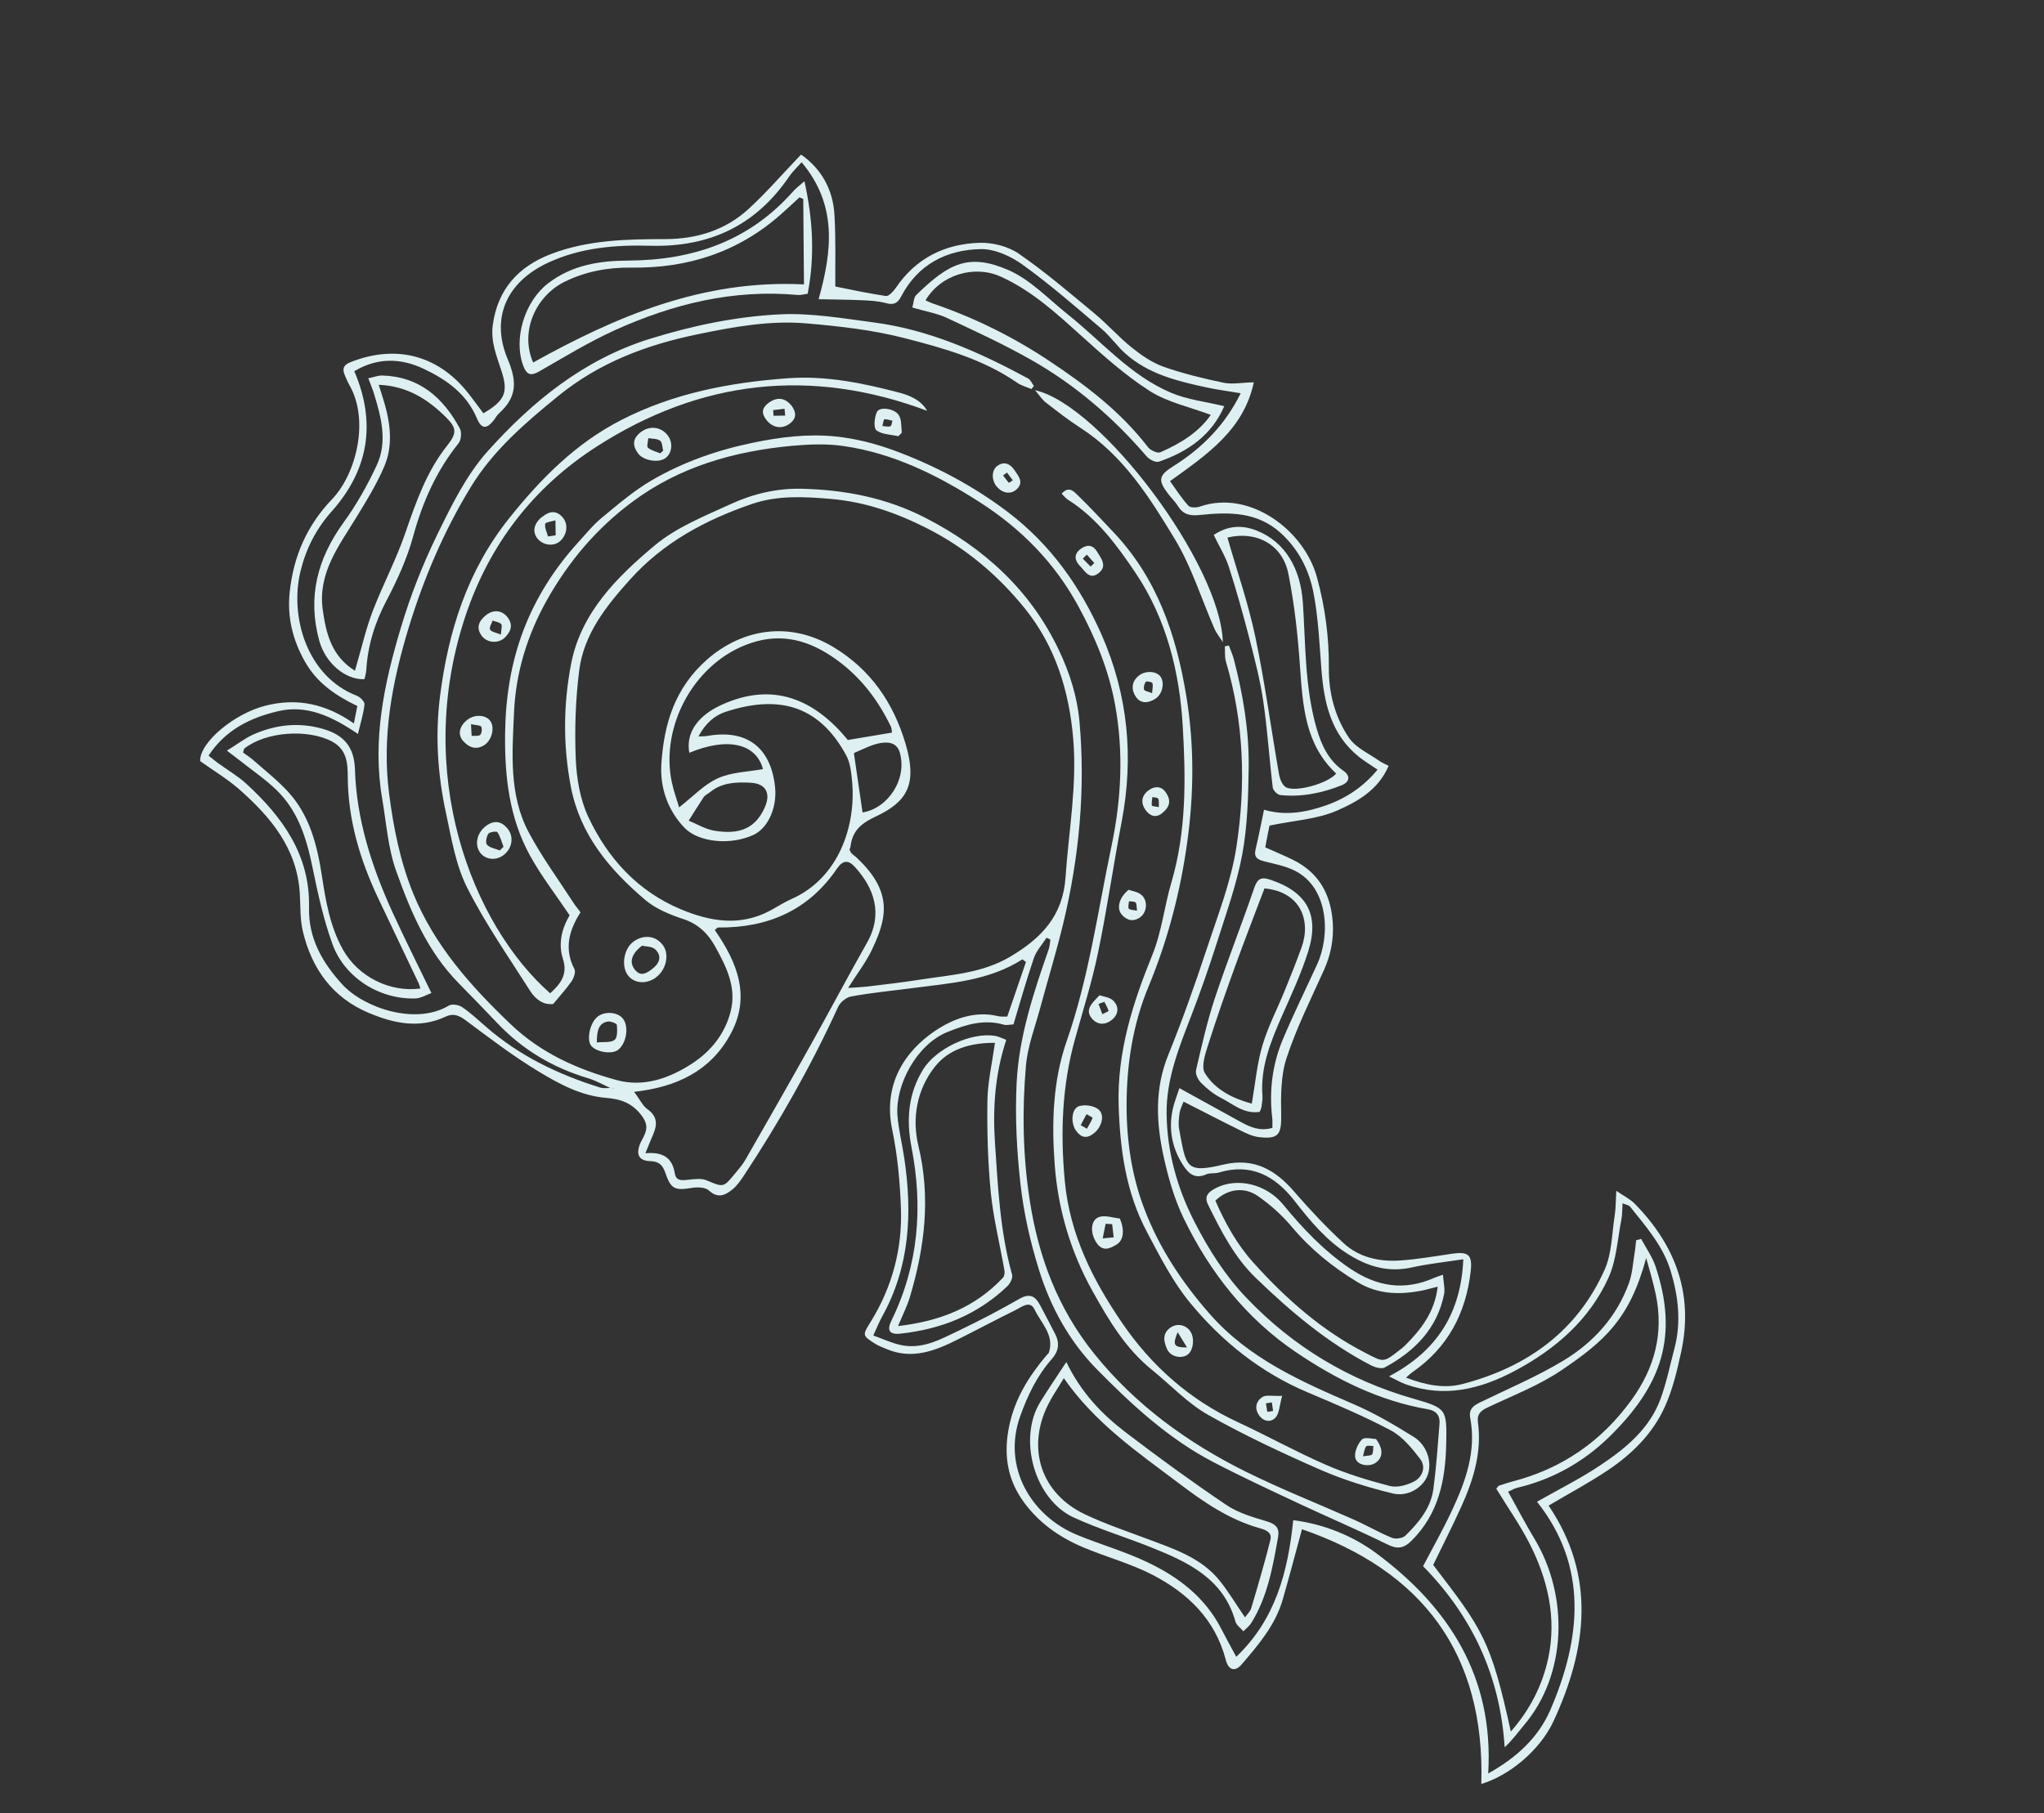 <?xml version="1.0" encoding="UTF-8"?> <svg xmlns="http://www.w3.org/2000/svg" width="949" height="842" viewBox="0 0 949 842" fill="none"><rect x="0" y="0" width="949" height="842" fill="#333333" stroke="none"/><path d="M400.389 377.312C412.445 375.432 421.448 361.521 417.682 349.244C416.242 344.601 412.016 344.514 408.673 345.087C404.533 345.822 400.619 347.971 396.638 349.632C396.406 349.704 396.587 350.836 396.702 351.479C397.931 360.09 399.187 368.65 400.466 377.288M329.613 367.913C328.129 369.011 327.276 369.403 326.801 370.06C324.367 373.7 322.086 377.421 319.754 381.115C323.59 382.68 327.309 384.961 331.316 385.71C343.876 387.915 351.074 384.321 355.25 374.54C357.811 368.441 355.598 364.039 348.998 363.544C341.835 363.013 334.701 363.533 329.586 367.964L329.613 367.913ZM414.132 340.124C413.948 339.121 413.994 338.173 413.649 337.474C407.659 324.998 399.454 314.27 388.119 306.169C376.23 297.647 363.374 293.666 348.665 298.618C322.451 307.358 306.481 337.093 311.88 363.115C312.766 367.337 314.294 371.443 315.297 374.949C321.783 369.88 326.921 364.296 333.284 361.428C339.647 358.56 347.208 358.459 354.23 357.168C351.096 345.288 337.787 342.17 320.029 349.597C318.192 339.435 325.14 331.889 334.712 327.472C359.188 316.134 378.422 325.089 393.638 343.65C401.017 342.418 407.47 341.346 414.079 340.225L414.132 340.124ZM299.713 535.556C308.312 534.836 312.19 538.042 313.326 544.985C313.963 548.817 317.13 548.088 320.057 547.815C322.727 547.536 325.707 547.162 328.044 548.133C335.714 551.391 335.89 551.549 340.965 545.348C342.752 543.181 344.641 541.067 346.023 538.686C356.288 520.777 366.553 502.867 376.616 484.852C385.32 469.294 393.645 453.472 402.477 437.917C410.191 424.364 405.78 412.33 396.913 402.614C393.933 399.297 391.369 399.373 388.648 403.315C375.429 422.778 356.503 430.95 333.448 430.733C332.986 430.749 332.511 431.406 331.86 431.905C342.431 447.115 348.838 462.983 338.909 480.745C329.698 497.267 314.397 504.821 294.391 507.05C297.184 510.721 298.406 513.565 300.577 515.096C305.349 518.449 305.215 522.393 303.171 527.016C302.176 529.276 301.282 531.59 299.636 535.58L299.713 535.556ZM393.687 458.804C397.921 458.506 400.229 458.426 402.566 458.166C410.657 457.179 418.773 456.269 426.819 454.999C441.215 452.732 456.013 452.036 469.116 444.232C483.333 435.784 493.491 425.459 494.715 407.39C496.163 385.942 500.145 364.598 498.267 342.954C496.372 320.848 490.014 300.214 475.93 282.702C463.393 267.169 448.489 254.535 430.464 245.374C416.216 238.136 401.615 233.044 385.63 231.69C373.302 230.643 360.966 229.979 349.12 234.042C327.649 241.392 308.034 251.856 292.556 269.094C281.486 281.4 271.094 294.385 268.92 311.307C267.201 324.907 266.757 338.789 267.315 352.487C267.715 361.568 269.33 371.289 273.182 379.467C282.234 398.67 296.084 413.922 316.252 422.332C329.791 427.967 343.527 430.273 357.31 423.021C360.73 421.195 364.004 419.033 367.547 417.465C389.141 407.913 397.483 383.941 395.639 363.093C395.266 358.882 394.776 354.156 392.775 350.578C379.548 326.394 360.121 322.971 336.825 330.591C331.743 332.255 327.436 336.011 324.288 341.995C326.289 341.883 327.081 341.976 327.852 341.863C346.45 338.375 357.854 346.836 359.847 365.433C360.852 374.962 356.657 384.41 350.057 387.606C339.42 392.693 324.384 391.257 317.814 384.433C309.865 376.171 306.374 365.463 307.058 354.815C308.263 336.412 313.125 319.545 328.472 306.123C344.339 292.327 366.181 288.086 386.855 300.453C404.315 310.936 414.803 326.426 420.452 345.457C426.076 364.41 421.065 372.457 406.317 379.33C399.433 382.572 395.722 386.058 394.854 393.242C394.79 393.856 394.419 394.438 394.393 394.489C394.883 395.524 395.027 395.988 395.329 396.276C396.284 397.167 397.346 397.855 398.274 398.797C405.482 405.763 411.206 413.825 410.244 424.262C409.713 430.069 407.311 435.863 404.766 441.193C402.006 446.929 398.031 452.024 393.711 458.881L393.687 458.804ZM284.552 505.822C280.719 504.129 277.024 501.926 273.001 500.716C256.731 495.845 242.71 487.561 231.002 475.249C225.085 469.028 219.091 462.83 213.02 456.657C198.543 441.982 190.656 423.392 183.954 404.519C180.153 393.908 179.373 382.23 177.456 370.991C172.75 343.65 178.377 317.214 186.169 291.334C190.578 276.56 196.289 262.017 203.061 248.163C209.647 234.663 216.526 220.606 226.417 209.557C247.116 186.455 271.019 166.98 301.556 157.407C321.44 151.228 341.745 146.955 362.391 145.97C376.651 145.314 391.126 147.816 405.409 149.698C431.217 153.047 454.597 163.471 477.272 175.727C478.489 176.367 479.145 178.072 480.017 179.243C479.649 179.697 479.254 180.201 478.886 180.655C476.65 179.738 474.204 179.098 472.259 177.751C456.374 166.737 437.956 161.643 419.708 156.963C405.054 153.202 389.768 151.504 374.601 150.193C357.594 148.69 340.773 151.754 324.072 155.204C300.27 160.097 278.267 168.334 259.108 183.959C243.807 196.433 228.962 209.148 218.561 226.209C206.012 246.737 196.686 268.766 189.699 291.637C182.104 316.65 177.214 342.178 180.658 368.596C182.708 384.503 185.79 400.046 191.858 414.959C201.779 439.152 218.553 457.95 237.167 475.709C251.26 489.146 268.218 496.645 286.383 501.605C298.892 505.015 310.844 500.749 321.391 493.867C329.99 488.225 336.38 480.386 339.132 470.114C342.19 458.643 337.242 448.982 332.009 439.494C328.725 433.558 324.207 429.108 317.26 426.812C310.975 424.735 304.42 422.063 299.461 417.835C283.024 403.812 269.345 387.743 265.046 365.408C261.348 346.239 261.545 327.046 265.167 308.232C269.763 284.491 286.508 267.919 303.981 253.285C314.152 244.78 327.302 239.591 339.591 233.948C349.732 229.313 360.675 226.718 372.123 226.979C392.201 227.443 411.417 231.143 429.517 240.408C456.767 254.424 478.393 273.962 491.668 301.991C496.6 312.421 500.088 323.257 501.154 334.76C504.051 366.524 501.062 397.909 493.651 428.846C490.48 442.005 486.466 455.045 482.938 468.146C480.549 476.99 477.136 485.814 476.332 494.845C474.54 515.593 474.85 536.282 478.052 557.134C482.104 583.871 491.26 607.92 508.193 628.874C527.349 652.616 551.579 670.157 578.688 683.58C595.07 691.682 612.122 698.388 628.851 705.831C634.715 708.463 640.359 711.757 646.279 714.16C647.981 714.861 651.27 714.39 652.5 713.16C658.674 707.084 664.35 700.358 665.511 691.386C666.849 681.341 667.546 671.283 668.347 661.15C668.631 657.414 666.859 655.122 662.876 654.451C640.384 650.58 620.353 640.558 601.783 628.003C578.615 612.38 561.695 590.786 549.586 565.83C545.238 556.873 542.398 546.896 540.246 537.087C536.809 521.357 536.037 505.605 542.385 489.973C548.923 473.858 554.751 457.37 560.222 440.823C565.394 425.091 571.617 409.328 574.084 393.079C578.451 364.361 577.595 335.485 569.192 307.299C568.546 305.082 568.83 302.576 568.675 300.164C569.318 300.049 569.91 299.907 570.553 299.792C571.279 301.857 572.236 303.85 572.807 305.964C577.124 322.481 579.975 339.327 579.746 356.365C579.566 369.868 579.202 383.598 576.746 396.875C574.149 410.79 569.254 424.273 564.974 437.82C561.382 449.074 557.483 460.297 553.229 471.333C547.46 486.233 541.408 501.179 541.633 517.355C541.855 534.89 546.501 551.645 554.575 567.419C561.221 580.37 568.885 592.497 578.965 602.981C600.479 625.438 626.137 640.882 656.037 649.492C671.675 653.965 671.771 654.275 671.454 670.62C671.103 687.4 667.929 703.148 655.189 715.675C651.345 719.415 648.399 719.355 643.835 717.082C630.571 710.556 616.985 704.767 603.638 698.521C590.038 692.142 576.412 685.814 563.055 678.85C542.399 668.046 525.383 652.294 509.276 635.919C496.581 623.023 487.792 607.132 482.44 589.876C478.405 577.004 475.354 563.614 473.84 550.255C472.044 534.482 471.226 518.447 472.018 502.675C473.106 481.297 479.887 460.907 486.918 440.779C487.383 439.404 487.442 437.817 487.703 436.335C487.095 436.015 486.46 435.746 485.876 435.503C483.915 438.616 481.164 441.506 480.016 444.917C476.55 455.072 473.643 465.392 470.532 475.734C468.686 475.799 467.293 476.231 466.122 475.874C456.801 473.171 448.418 475.818 439.787 479.306C425.73 484.989 415.628 503.696 416.662 517.967C417.189 524.59 418.845 531.16 419.834 537.767C423.63 563.269 422.47 588.106 409.609 611.318C408.117 614.03 406.954 616.979 405.451 620.203C410.029 621.835 413.708 623.576 417.685 624.504C428.188 627.052 437.062 621.749 445.938 617.549C455.282 613.076 464.427 608.241 473.4 603.12C478.015 600.498 480.651 601.885 482.796 605.927C485.236 610.513 487.626 615.073 489.989 619.684C492.08 623.827 491.464 627.582 488.419 631.031C481.517 638.86 477.178 647.844 473.613 657.817C465.225 681.506 478.896 704.11 500.133 712.824C510.879 717.248 522.137 720.452 532.538 725.407C546.949 732.213 559.46 741.645 567.016 756.435C569.134 760.528 571.38 764.624 573.97 769.418C592.166 752.056 597.928 730.159 600.433 705.965C614.871 707.799 628.258 713.354 639.006 721.34C672.511 746.222 693.663 778.591 690.954 823.592C704.304 816.177 714.315 806.746 719.78 794.146C734.24 760.638 737.346 727.307 713.606 697.397C723.848 691.584 733.842 686.612 743.042 680.445C754.917 672.513 766.075 663.362 771.11 649.241C773.776 641.838 775.348 634.053 777.379 626.38C780.659 614.12 779.247 602.045 775.652 590.182C772.129 578.55 764.169 569.571 756.753 560.294C756.204 559.617 754.977 559.489 753.325 558.814C753.136 561.758 753.239 564.143 752.783 566.364C751.005 575.4 750.521 585.052 746.839 593.281C738.001 612.782 722.446 626.354 703.685 636.426C687.464 645.114 670.773 649.282 652.716 642.888C650.427 642.072 648.301 640.824 644.902 639.165C667.39 627.3 678.29 609.66 679.4 584.796C670.609 586.128 662.931 586.944 655.389 588.609C644.475 591.025 634.978 588.164 625.9 582.416C615.632 575.977 608.163 566.802 600.852 557.451C591.868 545.99 580.719 539.994 565.763 544.557C563.933 545.083 561.713 544.627 560.032 545.362C554.446 547.861 551.49 544.622 548.962 540.572C544.027 532.731 542.566 524.192 544.472 515.158C545.126 512.071 546.366 509.097 547.573 505.329C557.958 511.053 566.975 516.056 576.018 521.009C580.526 523.511 585.2 525.452 590.744 523.772C590.731 521.952 590.835 520.647 590.707 519.414C589.18 506.696 590.694 494.348 595.628 482.634C600.562 470.921 606.181 459.503 611.47 447.976C617.858 434.113 616.753 412.229 601.262 404.401C596.978 402.211 591.976 401.263 587.235 400.064C584.023 399.28 582.02 398.291 582.946 394.44C584.323 388.624 585.471 382.753 586.867 376.041C596.671 378.934 606.262 377.311 615.709 373.994C625.183 370.626 633.109 365.278 639.577 357.415C636.293 355.169 633.535 353.523 631.065 351.576C617.935 341.106 614.682 326.379 613.499 310.669C612.593 298.861 612.074 286.933 609.855 275.405C607.823 264.753 602.902 255.041 594.58 247.489C583.768 237.656 570.648 237.745 557.501 239.116C552.826 239.635 549.556 239.209 546.976 235.132C545.712 233.107 544.005 231.431 542.532 229.556C537.443 222.993 537.873 220.823 544.935 216.38C558.357 207.968 568.963 197.037 576.029 182.624C570.515 181.665 565.403 181.048 560.404 179.971C546.86 177.053 533.348 173.828 522.632 164.305C518.606 160.762 515.526 156.163 511.447 152.721C499.464 142.531 487.588 132.138 474.866 122.983C469.389 119.001 461.827 115.539 455.341 115.688C439.526 115.978 426.189 122.752 418.448 137.587C416.687 140.934 414.902 141.743 411.285 140.746C407.59 139.773 403.623 139.563 399.757 139.407C393.435 139.123 387.157 139.123 380.064 138.951C386.431 116.272 388.747 95.021 372.171 75.356C369.809 77.999 367.902 79.78 366.501 81.827C350.982 104.677 329.58 114.848 302 114.128C285.868 113.668 269.597 114.949 254.512 121.969C234.02 131.518 228.149 148.826 235.692 166.716C240.306 177.626 239.801 184.613 231.626 192.031C230.66 192.883 230.07 194.127 229.281 195.136C225.991 199.297 223.555 199.375 221.432 194.308C216.623 182.907 207.484 176.414 196.981 171.406C186.073 166.184 175.239 165.987 164.498 172.379C174.854 196.606 171.016 218.415 153.988 237.492C146.666 245.749 142.069 254.855 139.547 265.183C134.366 286.221 142.415 314.22 165.749 323.131C167.249 323.726 169.356 325.871 169.228 327.098C168.806 331.344 167.463 335.494 166.198 340.85C153.895 332.499 142.272 327.16 129.037 330.297C116.316 333.316 104.748 338.819 96.834 350.908C98.296 352.065 99.555 353.116 100.841 354.117C105.333 357.387 110.244 360.23 114.317 363.928C131.16 379.395 144.036 397.113 143.476 421.424C143.149 435.821 149.703 447.104 158.997 457.239C168.917 468.028 192.932 476.261 208.345 467.018C209.799 466.099 213.016 466.627 214.531 467.683C218.447 470.326 221.915 473.576 225.463 476.673C241.012 490.294 259.15 498.996 278.675 505.061C280.406 505.583 282.362 505.188 284.206 505.251C284.331 505.382 284.43 505.564 284.582 505.644C284.632 505.67 284.84 505.521 284.944 505.446C284.688 505.441 284.432 505.435 284.176 505.43L284.552 505.822ZM474.83 445.426C458.884 455.683 440.595 456.615 422.713 458.99C413.541 460.186 404.273 461.072 395.167 462.756C392.878 463.17 390.141 465.42 389.148 467.553C376.663 494.848 361.923 520.892 345.385 545.926C343.851 548.227 342.186 550.653 340.049 552.377C336.764 555.052 333.347 556.75 329.124 552.845C327.516 551.351 323.957 551.227 321.489 551.612C313.339 552.957 311.532 552.33 308.9 544.664C307.719 541.128 305.987 539.376 302.044 539.243C296.821 539.085 295.287 536.465 297.003 531.605C297.601 529.977 298.604 528.562 299.253 526.961C300.811 523.507 300.147 520.956 297.602 517.675C293.31 512.179 288.044 510.379 281.521 509.861C269.78 508.928 259.571 503.362 249.856 497.472C238.115 490.388 227.146 481.961 216.121 473.764C212.992 471.47 210.425 470.444 206.802 472.163C194.615 477.859 182.73 475.231 171.123 470.354C154.335 463.269 144.802 449.9 140.652 432.694C139.236 426.898 139.571 420.728 139.184 414.698C137.853 393.859 125.577 379.306 110.884 366.394C105.373 361.617 99.021 357.821 92.912 353.441C92.683 344.774 108.748 331.341 123.352 327.694C138.06 323.972 151.399 326.911 164.302 335.967C164.935 332.674 165.418 330.403 165.906 327.876C155.836 323.03 147.145 317.162 141.562 307.231C135.83 297.092 133.286 286.43 134.498 275.024C136.229 258.451 142.422 244.098 154.21 231.782C165.421 220.069 171.685 195.004 162.112 178.635C161.37 177.338 160.837 175.892 160.2 174.52C158.754 171.364 159.357 169.48 162.921 168.118C184.468 159.641 204.438 165.228 218.421 183.918C220.44 186.599 222.51 189.307 224.428 191.935C234.441 186.066 236.034 182.178 232.882 172.425C230.644 165.485 227.761 158.787 228.768 151.094C231.016 134.276 240.717 123.711 256.007 117.899C273.079 111.407 290.996 111.057 308.932 111.041C323.383 111.005 336.715 106.947 347.451 97.121C355.784 89.526 363.19 80.862 371.912 71.789C381.105 78.18 386.797 87.78 387.439 99.967C388.099 111.257 387.735 122.527 387.822 133.062C394.967 134.49 403.103 136.246 411.328 137.466C412.656 137.647 414.78 135.333 415.864 133.766C425.146 119.937 438.609 113.294 454.685 112.753C460.736 112.569 467.949 114.358 472.901 117.74C485.252 126.246 496.704 136.093 508.289 145.685C514.232 150.626 519.413 156.524 525.409 161.363C529.87 164.94 534.845 168.4 540.135 170.277C549.24 173.514 558.673 175.758 568.111 177.746C572.142 178.572 576.568 177.663 582.131 177.547C577.417 199.543 560.705 210.886 543.224 223.445C545.987 227.295 548.567 231.371 551.773 234.872C552.675 235.864 555.545 235.82 557.146 235.238C580.09 227.303 605.422 246.071 611.443 268.082C615.228 281.923 617.088 295.852 616.967 310.228C616.878 321.836 619.843 333.174 626.357 342.688C629.539 347.341 635.659 349.979 640.557 353.462C641.541 354.175 642.787 354.636 644.713 355.649C640.075 366.677 630.35 372.244 620.938 376.357C611.576 380.496 600.675 381.041 589.403 383.398C588.947 385.618 588.202 389.37 587.449 393.507C591.84 395.494 596.159 397.248 600.318 399.307C612.339 405.244 617.868 415.276 618.774 428.314C619.304 436.039 617.924 443.213 614.778 450.299C608.678 463.86 601.967 477.229 597.342 491.307C594.607 499.58 594.665 509.064 594.837 517.961C594.983 526.909 593.526 529.185 584.351 528.049C581.438 527.681 578.648 526.343 575.985 525.006C567.337 520.779 558.771 516.272 549.517 511.597C548.919 513.225 547.988 514.872 547.694 516.66C547.334 519.19 546.995 521.925 547.456 524.369C550.775 542.045 550.303 545.034 568.122 540.812C582.155 537.512 592.156 543.228 600.985 553.507C608.14 561.804 615.71 569.802 623.753 577.272C630.891 583.877 640.148 585.964 649.64 585.39C658.004 584.87 666.312 583.349 674.638 582.161C681.756 581.18 683.642 582.884 682.849 590.172C680.67 609.811 672.185 625.937 655.651 637.31C654.949 637.783 654.373 638.386 652.807 639.763C661.805 643.203 670.454 644.97 679.007 642.736C708.866 634.943 732.249 618.303 745.047 589.553C748.409 581.933 748.37 572.783 749.699 564.352C750.201 561.185 750.14 557.98 750.423 553.014C754.035 555.497 756.876 556.862 758.984 559.007C777.899 578.285 786.418 600.962 780.524 627.906C778.624 636.683 776.516 645.61 772.759 653.734C767.2 665.897 757.678 675.261 746.659 682.672C737.953 688.516 728.599 693.501 719 699.199C741.118 731.946 736.825 765.689 721.34 799.176C714.925 813.089 700.384 824.734 687.752 828.447C689.559 767.819 660.358 729.468 604.496 710.175C601.333 721.72 598.6 732.326 595.563 742.771C592.137 754.695 584.258 763.888 576.405 773.031C573.308 776.581 570.33 775.597 569.098 770.805C564.213 752.046 551.478 739.841 535.154 731.381C524.991 726.098 513.626 723.097 502.985 718.598C491.479 713.774 481.457 706.623 474.348 696.148C467.389 685.882 465.987 674.525 468.549 662.275C471.173 649.54 477.667 639.165 485.786 629.516C486.181 629.012 486.856 628.59 487.022 628.029C489.576 619.855 483.31 614.421 480.341 608.132C478.18 603.628 474.24 607.058 471.366 608.46C462.461 612.839 453.729 617.504 444.847 621.96C434.282 627.279 423.533 631.595 411.547 626.454C409.743 625.699 407.887 625.046 406.294 624.014C400.124 620.119 400.433 620.023 404.385 613.62C414.252 597.574 418.952 579.909 418.292 561.237C417.856 549.029 416.732 536.652 414.265 524.735C409.767 503.396 420.309 488.158 433.929 478.878C442.09 473.33 452.399 469.236 463.361 471.896C464.559 472.203 465.869 472.05 467.662 472.087C470.581 463.587 473.474 455.137 476.34 446.738C475.836 446.344 475.254 445.973 474.75 445.578L474.83 445.426Z" fill="#DEF0F1"></path><path d="M269.54 423.653C264.056 432.229 261.855 440.718 266.73 450.147C267.395 451.468 266.362 454.292 265.305 455.808C262.875 459.321 259.913 462.489 256.836 466.245C252.186 466.841 248.532 463.947 246.126 460.155C236.08 444.315 225.259 428.844 216.87 412.192C211.557 401.626 209.587 389.257 207.04 377.493C203.211 359.678 201.999 341.687 204.277 323.46C208.113 293.168 216.979 265.004 236.344 240.746C251.001 222.364 267.335 205.835 288.494 195.018C312.685 182.623 338.667 177.647 365.663 175.664C383.497 174.364 400.36 177.863 417.204 182.258C422.046 183.511 427.587 185.649 430.452 190.783C376.353 170.475 324.957 176.519 276.987 207.417C247.743 226.218 227.203 252.707 216.075 286.156C191.769 359.161 219.176 429.334 255.428 461.295C260.156 456.984 263.732 452.649 261.35 445.244C259.088 438.227 260.85 431.189 264.463 425.061C258.152 415.654 251.315 406.876 246.058 397.311C236.407 379.736 234.248 360.47 234.512 340.535C234.732 323.881 237.218 307.965 243.102 292.477C248.901 277.398 257.404 264.066 268.237 252.089C271.882 248.114 275.302 243.827 279.422 240.427C286.852 234.3 294.315 227.866 302.615 223.039C317.166 214.573 332.885 209.052 349.586 205.602C362.453 202.919 375.168 201.386 388.003 202.7C397.335 203.661 406.688 206.057 415.51 209.339C434.35 216.338 452.012 225.697 468.103 237.92C487.876 252.986 501.661 272.542 511.543 294.966C523.745 322.819 526.472 351.708 520.773 381.603C516.889 401.899 513.973 422.445 509.759 442.631C506.967 456.055 502.796 469.271 499.11 482.548C493.071 504.235 492.281 526.029 494.373 548.498C496.721 573.432 507.401 594.462 520.924 614.27C534.547 634.259 552.406 650.131 574.738 660.457C588.415 666.812 601.585 674.131 615.372 680.155C624.994 684.376 635.153 687.455 645.346 690.099C648.71 690.963 653.195 689.697 656.458 688.047C660.473 685.951 662.187 681.219 659.343 677.521C655.553 672.548 651.181 667.204 645.835 664.326C633.342 657.688 620.211 652.139 607.182 646.643C585.417 637.456 567.424 623.067 552.606 605.104C544.459 595.249 538.506 583.44 532.467 572.039C522.78 553.797 520.018 533.954 519.372 513.412C518.635 488.613 525.846 466.054 534.978 443.534C539.351 432.885 540.574 420.966 543.857 409.808C550.862 386.04 550.555 361.532 549.139 337.411C547.693 312.239 541.626 287.485 527.214 266.044C518.566 253.206 509.3 240.56 495.796 232.03C494.785 231.368 494.011 230.378 492.907 229.279C496.293 225.428 498.691 228.373 500.499 230.102C506.075 235.496 511.335 241.242 516.675 246.837C537.159 268.299 546.112 294.702 550.815 323.401C554.519 346.005 554.327 368.632 551.249 390.841C548.104 413.791 542.275 436.43 533.263 458.107C525.925 475.743 523.047 494.496 523.056 513.667C523.097 530.071 525.478 546.087 531.233 561.224C538.08 579.331 548.634 595.309 561.446 609.95C579.687 630.88 604.035 641.555 628.666 652.184C638.264 656.328 647.401 661.719 656.329 667.259C662.729 671.209 665.095 679.382 662.714 685.381C660.577 690.797 653.693 695.269 646.632 693.56C635.211 690.788 623.807 687.248 613.067 682.568C595.345 674.797 577.736 666.567 560.921 657.072C551.35 651.647 543.507 643.182 534.84 636.161C522.62 626.299 514.898 613.3 507.365 599.818C497.067 581.384 491.253 561.684 489.689 540.918C488.224 521.563 488.816 501.866 495.247 483.494C505.524 454.001 509.678 423.228 516.052 392.911C520.603 371.348 521.731 349.279 517.732 327.36C514.791 311.179 508.597 296.135 500.702 281.621C489.7 261.327 474.068 245.526 454.954 233.267C435.512 220.771 414.846 210.479 391.626 207.132C383.809 205.997 375.68 206.317 367.799 207.027C340.921 209.525 315.533 216.692 293.591 233.054C277.143 245.249 264.061 260.64 253.948 278.629C244.793 294.921 239.456 312.445 238.661 330.804C237.832 349.599 236.195 369.07 245.464 386.509C251.479 397.832 259.126 408.267 266.125 419.072C267.043 420.526 268.169 421.831 269.564 423.73" fill="#DEF0F1"></path><path d="M694.72 691.343C695.403 690.537 695.619 690.003 695.979 689.934C698.017 689.258 700.056 688.582 702.168 688.011C725.174 682.05 743.527 669.433 757.538 650.063C768.25 635.238 772.507 619.154 768.758 601.187C767.572 595.448 765.843 589.876 764.297 584.206C756.656 612.626 744.783 622.89 725.056 636.274C714.477 643.463 702.183 648.132 690.511 653.71C687.328 655.208 685.653 656.916 686.191 660.567C688.076 674.573 684.014 687.458 678.32 700.002C674.237 708.991 669.749 717.767 665.41 726.751C688.43 756.8 692.146 761.669 701.455 804.123C710.457 793.902 716.154 782.46 718.794 770.187C722.851 751.407 718.619 733.251 709.902 716.362C705.469 707.813 699.897 699.83 694.744 691.421M761.971 575.342C764.215 579.565 767.127 583.623 768.648 588.114C779.3 620.267 771.902 643.182 746.95 667.478C735.024 679.074 720.713 687.084 704.31 690.951C703.126 691.234 702.061 691.904 700.199 692.737C704.422 700.333 708.289 707.743 712.573 714.853C728.294 741.062 727.76 777.624 707.327 801.45C704.595 804.674 702.191 808.136 698.586 811.419C696.487 778.263 683.487 750.573 660.709 727.32C665.112 718.953 669.955 710.364 674.139 701.429C680.495 687.873 685.528 673.88 682.598 658.417C681.838 654.326 684.204 652.658 687.387 651.16C700.356 644.839 713.747 639.194 725.995 631.782C739.88 623.353 750.659 611.478 756.29 595.857C757.867 591.507 758.147 586.668 758.911 582.02C759.26 580.002 759.405 578.006 759.626 575.986C760.4 575.745 761.198 575.582 761.971 575.342Z" fill="#DEF0F1"></path><path d="M372.917 92.39C372.359 92.097 371.749 91.905 371.164 91.662C368.318 94.244 365.545 96.929 362.674 99.433C342.859 117.044 319.384 124.635 293.231 124.277C282.243 124.128 271.696 126.09 261.961 130.939C249.04 137.415 241.168 153.604 247.522 168.344C286.172 146.917 326.144 129.746 373.265 132.072C373.186 118.692 373.052 105.541 372.944 92.34M373.475 84.072C377.571 102.61 378.271 119.36 374.993 136.413C372.963 136.705 371.648 137.113 370.421 136.986C340.424 134.217 312.222 141.198 285.268 153.434C273.187 158.927 261.792 165.946 250.226 172.551C246.336 174.778 244.509 173.946 242.978 169.968C238.196 157.285 243.659 139.893 254.414 131.63C265.507 123.093 278.284 121.074 291.583 121.014C321.615 120.888 347.859 111.969 368.225 88.885C369.38 87.551 370.837 86.504 373.499 84.15L373.475 84.072Z" fill="#DEF0F1"></path><path d="M429.632 139.459C430.801 139.944 431.865 140.504 433.01 140.912C452.167 147.431 470.248 156.363 486.977 167.496C503.959 178.763 520.303 191.119 532.974 207.628C534.121 209.138 537.394 210.666 538.765 210.028C548.023 205.964 556.587 200.757 562.137 192.67C552.299 188.982 542.044 186.824 533.801 181.58C522.322 174.245 512.012 164.935 501.827 155.755C490.285 145.343 478.998 134.937 464.555 128.438C452.422 122.96 436.802 127.432 429.656 139.536M568.423 188.596C562.606 202.111 551.531 209.752 538.085 214.397C536.588 214.904 533.672 213.435 532.421 211.999C517.014 194.05 499.296 178.77 478.76 167.122C466.15 159.969 452.878 153.827 439.734 147.688C434.965 145.437 429.525 144.582 423.592 142.82C424.227 140.629 424.203 138.091 425.457 136.938C440.313 122.481 449.593 117.392 468.053 125.357C478.337 129.797 486.782 138.838 495.804 146.046C511.53 158.594 524.854 174.476 543.826 182.452C551.344 185.631 559.857 186.549 568.524 188.649L568.423 188.596Z" fill="#DEF0F1"></path><path d="M195.165 458.98C194.874 458.179 194.711 457.382 194.418 456.709C188.11 443.483 181.802 430.257 175.545 417.057C167.105 399.149 161.5 380.529 161.459 360.435C161.433 354.334 160.977 347.943 154.084 344.316C142.933 338.449 123.511 339.69 113.456 347.608C113.194 347.859 113.183 348.371 112.853 349.492C114.341 350.599 116.112 351.661 117.646 353.051C123.131 357.879 128.954 362.433 133.838 367.787C143.807 378.73 147.284 392.539 149.47 406.834C151.249 418.583 153.259 430.26 159.135 440.863C166.147 453.489 180.902 460.994 195.189 459.057M105.287 348.619C110.348 345.52 113.891 342.722 117.848 340.983C128.423 336.382 139.361 335.274 150.513 338.681C159.78 341.486 164.507 347.016 164.802 357.402C165.523 380.509 172.523 402.258 182.027 423.188C187.711 435.632 193.885 447.882 200.295 461.161C198.23 461.888 195.53 463.575 192.889 463.675C176.351 464.232 160.035 454.158 154.344 438.407C150.202 426.968 147.559 414.894 145.119 402.926C142.354 389.362 138.397 376.466 128.148 366.671C122.898 361.642 116.784 357.518 111.038 352.941C109.752 351.94 108.389 350.964 105.313 348.569L105.287 348.619Z" fill="#DEF0F1"></path><path d="M493.867 640.114C491.025 644.899 488.543 648.385 486.644 652.242C476.482 672.536 483.294 693.539 503.691 703.235C512.798 707.574 522.416 710.822 531.873 714.373C544.558 719.17 557.771 723.209 566.606 734.463C570.674 739.646 574.04 745.303 578.044 751.1C579.1 749.584 580.458 748.356 580.925 746.854C584.04 736.384 587.13 725.837 589.812 715.204C590.706 711.66 587.809 710.524 584.88 709.695C570.717 705.74 558.745 697.497 547.319 688.831C528.275 674.472 508.42 660.916 493.92 640.012M495.076 632.526C502.2 647.153 511.859 656.963 522.804 665.312C537.986 676.926 553.482 688.188 569.298 698.842C574.831 702.595 581.682 704.581 588.226 706.535C592.35 707.798 594.132 709.578 593.403 713.792C590.937 727.581 588.572 741.424 580.989 753.621C580.06 755.14 578.55 756.288 577.293 757.569C576.018 756.056 574.047 754.76 573.596 753.034C567.993 733.056 551.6 725.466 534.551 718.632C522.583 713.824 510.184 710.084 498.51 704.718C480.263 696.347 472.449 668.148 483.005 651.039C486.639 645.117 490.655 639.33 495.103 632.476L495.076 632.526Z" fill="#DEF0F1"></path><path d="M175.818 178.66C176.469 180.621 176.901 182.014 177.333 183.407C180.893 194.475 183.091 205.797 178.325 216.822C174.85 224.901 170.208 232.494 165.618 239.986C157.472 253.377 147.472 265.986 149.852 283.233C151.414 294.285 153.937 304.743 164.813 311.502C165.283 309.871 165.483 308.875 165.811 307.883C168.157 299.858 170.02 291.643 173.027 283.837C177.716 271.605 183.931 259.918 188.16 247.574C193.124 233.221 198.008 219.02 207.586 206.966C212.061 201.292 212.213 198.911 207.118 193.834C198.71 185.46 189.155 179.267 175.741 178.684M169.164 315.41C160.163 315.789 151.031 307.682 148.269 297.681C142.671 277.447 147.299 259.55 159.437 242.756C165.504 234.423 170.641 225.276 174.961 215.959C179.953 205.117 177.036 193.934 173.726 183.128C173.081 180.91 172.153 178.738 170.987 175.664C173.663 175.13 175.576 174.323 177.547 174.39C194.755 174.897 205.772 184.708 213.518 199.015C214.43 200.725 214.123 204.384 212.887 205.871C202.548 218.755 196.173 233.207 191.818 249.11C188.989 259.407 184.45 269.386 179.46 278.869C174.017 289.214 170.694 299.833 170.042 311.404C169.964 312.658 169.53 313.854 169.215 315.436L169.164 315.41Z" fill="#DEF0F1"></path><path d="M461.948 484.295C450.804 484.194 440.546 487.084 434.017 495.434C425.727 505.9 423.295 519.254 426.407 532.158C432.183 556.112 429.343 579.223 422.481 602.225C421.24 606.429 419.236 610.36 416.944 615.823C436.721 613.538 452.768 607.025 465.634 593.398C466.341 592.669 466.581 590.982 466.323 589.875C464.243 577.838 461.214 565.884 460.006 553.787C458.637 539.663 458.243 525.405 458.437 511.262C458.568 502.525 460.594 493.878 461.948 484.295ZM467.177 482.967C461.842 499.132 460.867 515.13 461.988 531.325C463.355 551.729 464.364 572.074 469.892 591.947C470.321 593.468 469.038 596.031 467.731 597.285C453.795 610.608 436.846 617.36 417.869 619.353C412.939 619.867 411.651 617.765 413.898 613.249C426.479 587.493 428.606 560.575 423.193 532.733C420.742 520.047 421.611 507.942 428.585 496.655C434.605 486.937 450.832 479.222 462.092 481.068C463.522 481.303 464.891 482.023 467.153 482.889L467.177 482.967Z" fill="#DEF0F1"></path><path d="M667.45 597.547C664.977 598.189 663.174 598.664 661.397 599.089C650.536 601.403 640.006 601.366 630.165 595.346C618.678 588.396 608.424 580.086 599.725 569.681C595.225 564.335 589.818 559.483 584.085 555.495C577.672 550.955 569.858 552.153 564.287 557.574C568.76 567.892 574.266 577.847 581.903 586.333C596.926 603.045 613.604 617.842 633.833 628.227C642.324 632.631 642.214 632.962 649.64 627.091C650.499 626.442 651.358 625.794 652.142 625.041C659.653 617.532 666.099 609.463 667.501 597.574M669.948 592.063C670.18 595.681 670.966 598.491 670.478 601.018C667.222 617.047 656.779 627.545 642.94 635.027C641.384 635.892 638.303 634.983 636.377 633.969C616.303 623.536 599.233 609.115 583.06 593.482C573.064 583.82 566.938 571.725 560.891 559.478C558.85 555.361 561.273 553.463 564.33 551.834C574.279 546.579 587.92 549.807 595.789 559.451C604.858 570.504 614.509 580.698 626.458 588.863C639.214 597.583 651.982 599.639 666.103 593.342C666.853 593.024 667.704 592.76 669.924 591.985L669.948 592.063Z" fill="#DEF0F1"></path><path d="M569.884 249.649C574.348 265.272 579.594 280.27 582.831 295.766C587.282 316.95 590.137 338.461 593.867 359.784C594.259 361.868 595.355 364.582 596.974 365.563C601.405 368.089 616.585 363.839 620.372 359.226C605.871 345.704 604.864 327.691 603.556 309.391C602.576 295.018 600.982 280.581 598.177 266.479C595.465 252.814 583.25 246.387 569.884 249.649ZM563.556 248.391C570.311 243.917 576.77 243.819 583.226 246.309C596.823 251.586 603.886 264.238 604.915 279.996C606.198 299.449 605.785 319.175 611.255 338.177C613.477 345.885 616.709 353.026 623.704 357.936C627.062 360.286 626.721 363.15 622.871 364.685C613.776 368.317 604.281 370.25 594.463 369.228C593.108 369.097 591.076 367.057 590.924 365.746C589.308 352.335 588.464 338.811 586.489 325.469C585.03 315.571 582.467 305.805 579.955 296.066C577.086 285.037 574.011 274.03 570.523 263.194C568.885 258.189 565.983 253.618 563.529 248.442L563.556 248.391Z" fill="#DEF0F1"></path><path d="M587.103 412.492C582.438 424.801 577.699 437.006 573.24 449.294C568.861 461.429 564.583 473.617 560.687 485.942C559.424 489.94 557.668 495.491 559.402 498.346C564.334 506.315 572.759 510.23 581.191 512.531C582.852 502.979 583.605 493.922 586.167 485.363C588.785 476.575 593.161 468.258 596.619 459.718C599.293 453.16 601.89 446.627 604.284 439.987C608.769 427.649 604.003 414.198 587.127 412.57M584.878 516.348C577.424 517.477 572.401 512.632 566.823 509.826C563.451 508.117 560.327 505.567 557.617 502.846C556.211 501.458 554.885 498.689 555.307 496.903C557.896 485.833 560.384 474.71 563.914 463.941C569.657 446.631 576.393 429.649 582.314 412.368C583.843 407.863 585.703 407.158 589.825 408.55C606.77 414.229 612.75 424.757 607.37 441.87C604.104 452.26 599.41 462.287 594.972 472.319C589.859 484.004 585.131 495.696 586.135 508.916C586.279 510.61 585.884 512.345 585.694 514.058C585.63 514.672 585.259 515.254 584.851 516.399L584.878 516.348Z" fill="#DEF0F1"></path><path d="M567.793 298.277C566.454 296.148 564.829 294.192 563.827 291.916C557.812 278.132 553.302 263.456 545.652 250.69C533.889 231.226 521.667 211.65 501.772 198.786C496.159 195.185 490.891 191.053 485.646 186.999C483.931 185.707 482.741 183.786 480.541 181.204C511.22 188.088 566.879 262.377 567.742 298.25" fill="#DEF0F1"></path><path d="M298.065 439.181C292.803 443.277 292.211 447.109 294.782 450.34C297.455 453.624 300.024 452.062 302.575 450.167C305.958 447.673 307.618 444.273 304.355 441.002C302.8 439.407 299.492 439.544 298.065 439.181ZM304.415 454.049C299.786 457.311 293.984 456.654 291.276 452.574C288.396 448.209 289.733 440.625 293.951 437.405C298.871 433.713 304.799 434.501 308.029 439.309C310.886 443.597 309.175 450.661 304.365 454.022L304.415 454.049Z" fill="#DEF0F1"></path><path d="M277.139 484.111C280.298 483.766 283.566 484.32 285.337 482.921C286.743 481.848 286.586 478.334 286.405 475.972C286.368 475.305 283.521 474.196 282.185 474.399C278.044 475.134 277.132 478.344 277.088 484.085M277.311 472.223C280.673 469.524 286.507 469.874 289.108 472.926C292.133 476.525 290.942 484.446 286.983 487.543C284.144 489.74 277.069 488.672 274.543 485.724C272.217 483.011 273.845 474.996 277.362 472.249L277.311 472.223Z" fill="#DEF0F1"></path><path d="M306.571 210.486C307.04 210.086 307.432 209.709 307.902 209.309C307.448 207.711 307.547 205.432 306.512 204.693C305.125 203.639 302.892 203.824 301.004 203.478C300.921 204.988 300.155 207.305 300.808 207.907C302.318 209.22 304.588 209.702 306.544 210.537M296.294 210.583C293.376 206.781 293.83 203.458 297.578 200.639C301.692 197.494 306.956 198.192 310.023 202.202C312.518 205.457 312.109 210.292 309.139 212.615C306.013 215.114 298.937 214.046 296.267 210.633L296.294 210.583Z" fill="#DEF0F1"></path><path d="M232.044 394.925C232.593 394.373 233.22 393.796 233.77 393.244C232.895 390.97 232.282 388.446 230.94 386.445C230.567 385.925 227.253 386.318 226.695 387.255C225.796 388.595 225.3 391.506 226.153 392.344C227.532 393.782 230.061 394.141 232.094 394.952M233.609 397.239C229.968 399.855 225.139 399.192 222.751 395.734C220.167 391.913 221.616 386.33 225.984 383.319C229.649 380.78 232.915 381.462 235.638 384.773C238.786 388.631 237.798 394.198 233.609 397.239Z" fill="#DEF0F1"></path><path d="M218.69 336.286C218.817 338.75 218.862 340.263 218.985 341.752C220.346 341.626 222.157 341.996 222.915 341.294C223.673 340.592 223.948 338.47 223.43 337.486C223.035 336.76 221.112 336.849 218.74 336.313M217.068 334.203C220.4 331.683 225.341 331.887 227.512 334.648C229.833 337.617 228.528 343.665 224.814 346.049C221.127 348.382 217.744 347.185 215.066 344.157C212.337 341.103 213.266 337.123 217.068 334.203Z" fill="#DEF0F1"></path><path d="M516.402 568.501C515.404 568.43 514.329 568.382 513.331 568.31C512.848 570.581 512.442 572.828 511.959 575.099C513.653 574.955 515.374 574.76 517.068 574.615C516.855 572.56 516.564 570.529 516.351 568.475M519.916 565.882C522.167 570.952 521.755 575.916 518.511 577.899C515.344 579.859 511.903 581.48 509.048 577.064C506.093 572.595 506.243 566.653 510.245 565.197C513.033 564.203 516.669 565.534 519.916 565.882Z" fill="#DEF0F1"></path><path d="M501.808 522.558C502.771 523.065 503.708 523.622 504.644 524.18C505.525 522.506 506.608 520.939 507.286 519.159C507.366 519.007 505.44 517.994 504.453 517.41C503.546 519.134 502.665 520.807 501.758 522.531M507.749 526.396C504.518 528.97 501.842 528.274 499.578 525.075C497.014 521.46 497.434 514.882 500.969 513.699C503.626 512.831 507.892 513.456 510.007 515.217C513.131 517.767 511.498 523.577 507.749 526.396Z" fill="#DEF0F1"></path><path d="M232.551 294.693C232.677 292.363 233.304 290.556 232.704 289.852C231.853 288.886 230.063 288.721 228.716 288.207C228.225 289.632 227.008 291.452 227.552 292.386C228.144 293.475 230.215 293.722 232.551 294.693ZM234.027 296.44C230.95 298.966 226.015 298.506 223.649 295.253C220.883 291.531 222.358 288.358 225.539 285.758C229.031 282.934 233.174 283.301 235.74 286.788C238.506 290.509 236.98 293.656 234.027 296.44Z" fill="#DEF0F1"></path><path d="M534.91 321.895C535.004 319.873 535.471 318.37 535.033 317.233C534.815 316.665 532.262 316.228 531.997 316.607C531.285 317.592 530.842 319.172 531.178 320.255C531.343 320.925 533.107 321.141 534.961 321.922M538.662 314.027C540.809 316.711 539.928 322.075 536.575 324.39C533.456 326.504 529.729 327.069 527.392 323.638C525.229 320.492 525.181 316.647 528.674 313.822C531.646 311.372 536.613 311.525 538.662 314.027Z" fill="#DEF0F1"></path><path d="M364.556 193.014C364.426 191.909 364.319 190.882 364.239 189.804C362.492 190.05 360.693 190.269 358.973 190.464C359.031 191.337 359.09 192.209 359.148 193.082C360.968 193.068 362.787 193.054 364.633 192.99M367.547 188.436C369.364 191.011 370.252 193.874 366.917 196.522C363.424 199.347 359.129 198.899 356.128 195.378C353.704 192.483 353.272 189.86 356.657 187.239C360.537 184.294 364.325 184.474 367.497 188.409L367.547 188.436Z" fill="#DEF0F1"></path><path d="M254.389 249.144C255.597 248.938 256.779 248.783 257.988 248.577C257.959 246.295 257.906 243.936 257.877 241.655C256.174 242.183 253.221 242.507 253.128 243.3C252.807 245.139 253.893 247.134 254.416 249.093M251.943 239.892C255.332 237.143 258.589 236.979 261.486 240.575C264.007 243.78 263.158 248.837 259.719 251.56C256.723 253.933 251.819 253.166 249.352 249.86C247.01 246.685 248.014 242.81 251.893 239.866L251.943 239.892Z" fill="#DEF0F1"></path><path d="M546.764 618.67C544.306 624.694 544.925 625.732 551.125 625.756C549.589 623.264 548.399 621.343 546.764 618.67ZM552.764 618.46C554.749 621.576 554.014 627.277 551.362 629.119C548.475 631.161 543.425 630.058 541.884 626.592C540.366 623.203 539.47 619.494 543.219 616.675C546.42 614.28 550.681 615.162 552.764 618.46Z" fill="#DEF0F1"></path><path d="M527.903 422.911C527.658 421.163 527.842 419.706 527.239 419.129C526.636 418.553 525.198 418.703 524.177 418.554C524.102 419.68 523.611 421.105 524.08 421.935C524.502 422.61 526.092 422.54 527.903 422.911ZM523.956 413.193C525.455 413.787 528.344 414.077 530.078 415.702C533.095 418.455 532.473 423.696 529.402 425.966C526.203 428.232 523.17 427.478 520.844 424.765C518.366 421.971 519.393 416.943 524.006 413.219L523.956 413.193Z" fill="#DEF0F1"></path><path d="M409.602 197.811C411.214 197.947 412.436 198.331 413.417 197.941C413.986 197.722 414.042 196.262 414.367 195.397C413.092 195.115 411.846 194.654 410.59 194.705C410.334 194.7 410.043 196.359 409.653 197.838M417.061 202.578C413.593 201.789 409.442 201.806 406.87 199.806C405.51 198.701 405.972 193.764 407.151 191.277C408.435 188.715 415.435 189.678 417.366 192.896C418.679 195.076 418.331 198.196 418.71 200.92C418.16 201.473 417.611 202.025 417.061 202.578Z" fill="#DEF0F1"></path><path d="M467.542 219.432C466.917 219.881 466.344 220.356 465.719 220.804C466.592 221.975 467.413 223.12 468.39 224.217C468.491 224.27 469.558 223.472 470.233 223.05C469.361 221.879 468.438 220.681 467.566 219.509M462.742 225.971C460.17 222.741 460.344 218.105 463.306 216.167C466.553 214.055 469.209 215.647 471.023 218.35C472.837 221.053 475.643 224.084 471.833 227.388C469.171 229.743 465.265 229.048 462.768 225.921L462.742 225.971Z" fill="#DEF0F1"></path><path d="M512.743 465.248C511.865 465.563 510.988 465.879 510.033 466.218C510.614 467.819 511.195 469.42 511.803 470.97C512.788 470.452 514.752 469.672 514.68 469.44C514.274 467.996 513.431 466.646 512.743 465.248ZM510.527 462.204C512.205 462.828 515.198 463.043 516.854 464.692C519.717 467.493 519.359 471.125 516.128 473.699C513.028 476.147 509.418 475.996 506.895 472.92C503.747 469.062 506.548 466.198 510.527 462.204Z" fill="#DEF0F1"></path><path d="M504.614 257.585C503.96 258.212 503.333 258.789 502.73 259.443C503.96 260.673 505.19 261.902 506.369 263.106C506.918 262.553 507.519 262.027 508.068 261.475C506.943 260.17 505.79 258.916 504.614 257.585ZM501.353 262.798C498.873 260.132 498.545 257.435 501.541 255.061C504.276 252.939 507.176 252.717 509.208 255.988C511.115 259.128 514.343 262.834 510.071 266.155C505.851 269.502 503.762 265.231 501.329 262.72L501.353 262.798Z" fill="#DEF0F1"></path><path d="M632.799 676.314C634.882 675.921 636.544 676.084 637.019 675.427C637.681 674.415 637.457 672.873 637.638 671.544C636.486 671.52 634.88 671.128 634.33 671.681C633.517 672.613 633.407 674.174 632.799 676.314ZM638.81 668.211C642.499 673.13 642.008 677.016 638.654 679.331C635.767 681.373 630.122 680.539 629.272 677.113C628.634 674.511 630.331 670.548 632.322 668.487C633.579 667.206 637.348 668.283 638.783 668.261L638.81 668.211Z" fill="#DEF0F1"></path><path d="M538.032 374.883C537.965 373.165 538.224 371.812 537.731 370.905C537.435 370.36 535.999 370.382 535.031 370.132C534.9 371.487 534.591 372.814 534.769 374.073C534.839 374.433 536.477 374.518 538.008 374.806M540.802 367.405C544.52 372.146 542.562 375.13 539.563 377.632C536.591 380.082 533.747 378.845 531.856 376.166C529.615 373.045 529.839 369.666 533.121 367.119C536.141 364.823 539.079 365.268 540.778 367.328L540.802 367.405Z" fill="#DEF0F1"></path><path d="M588.395 655.661C589.294 655.551 590.142 655.415 591.068 655.254C590.865 653.918 590.663 652.581 590.511 651.27C589.585 651.431 588.686 651.541 587.76 651.701C587.963 653.038 588.192 654.324 588.395 655.661ZM595.289 648.216C594.013 652.854 593.968 656.262 592.287 658.227C590.134 660.72 586.684 660.265 584.569 657.274C582.304 654.075 583.169 650.71 586.053 648.795C587.819 647.653 590.775 648.431 595.289 648.216Z" fill="#DEF0F1"></path></svg> 